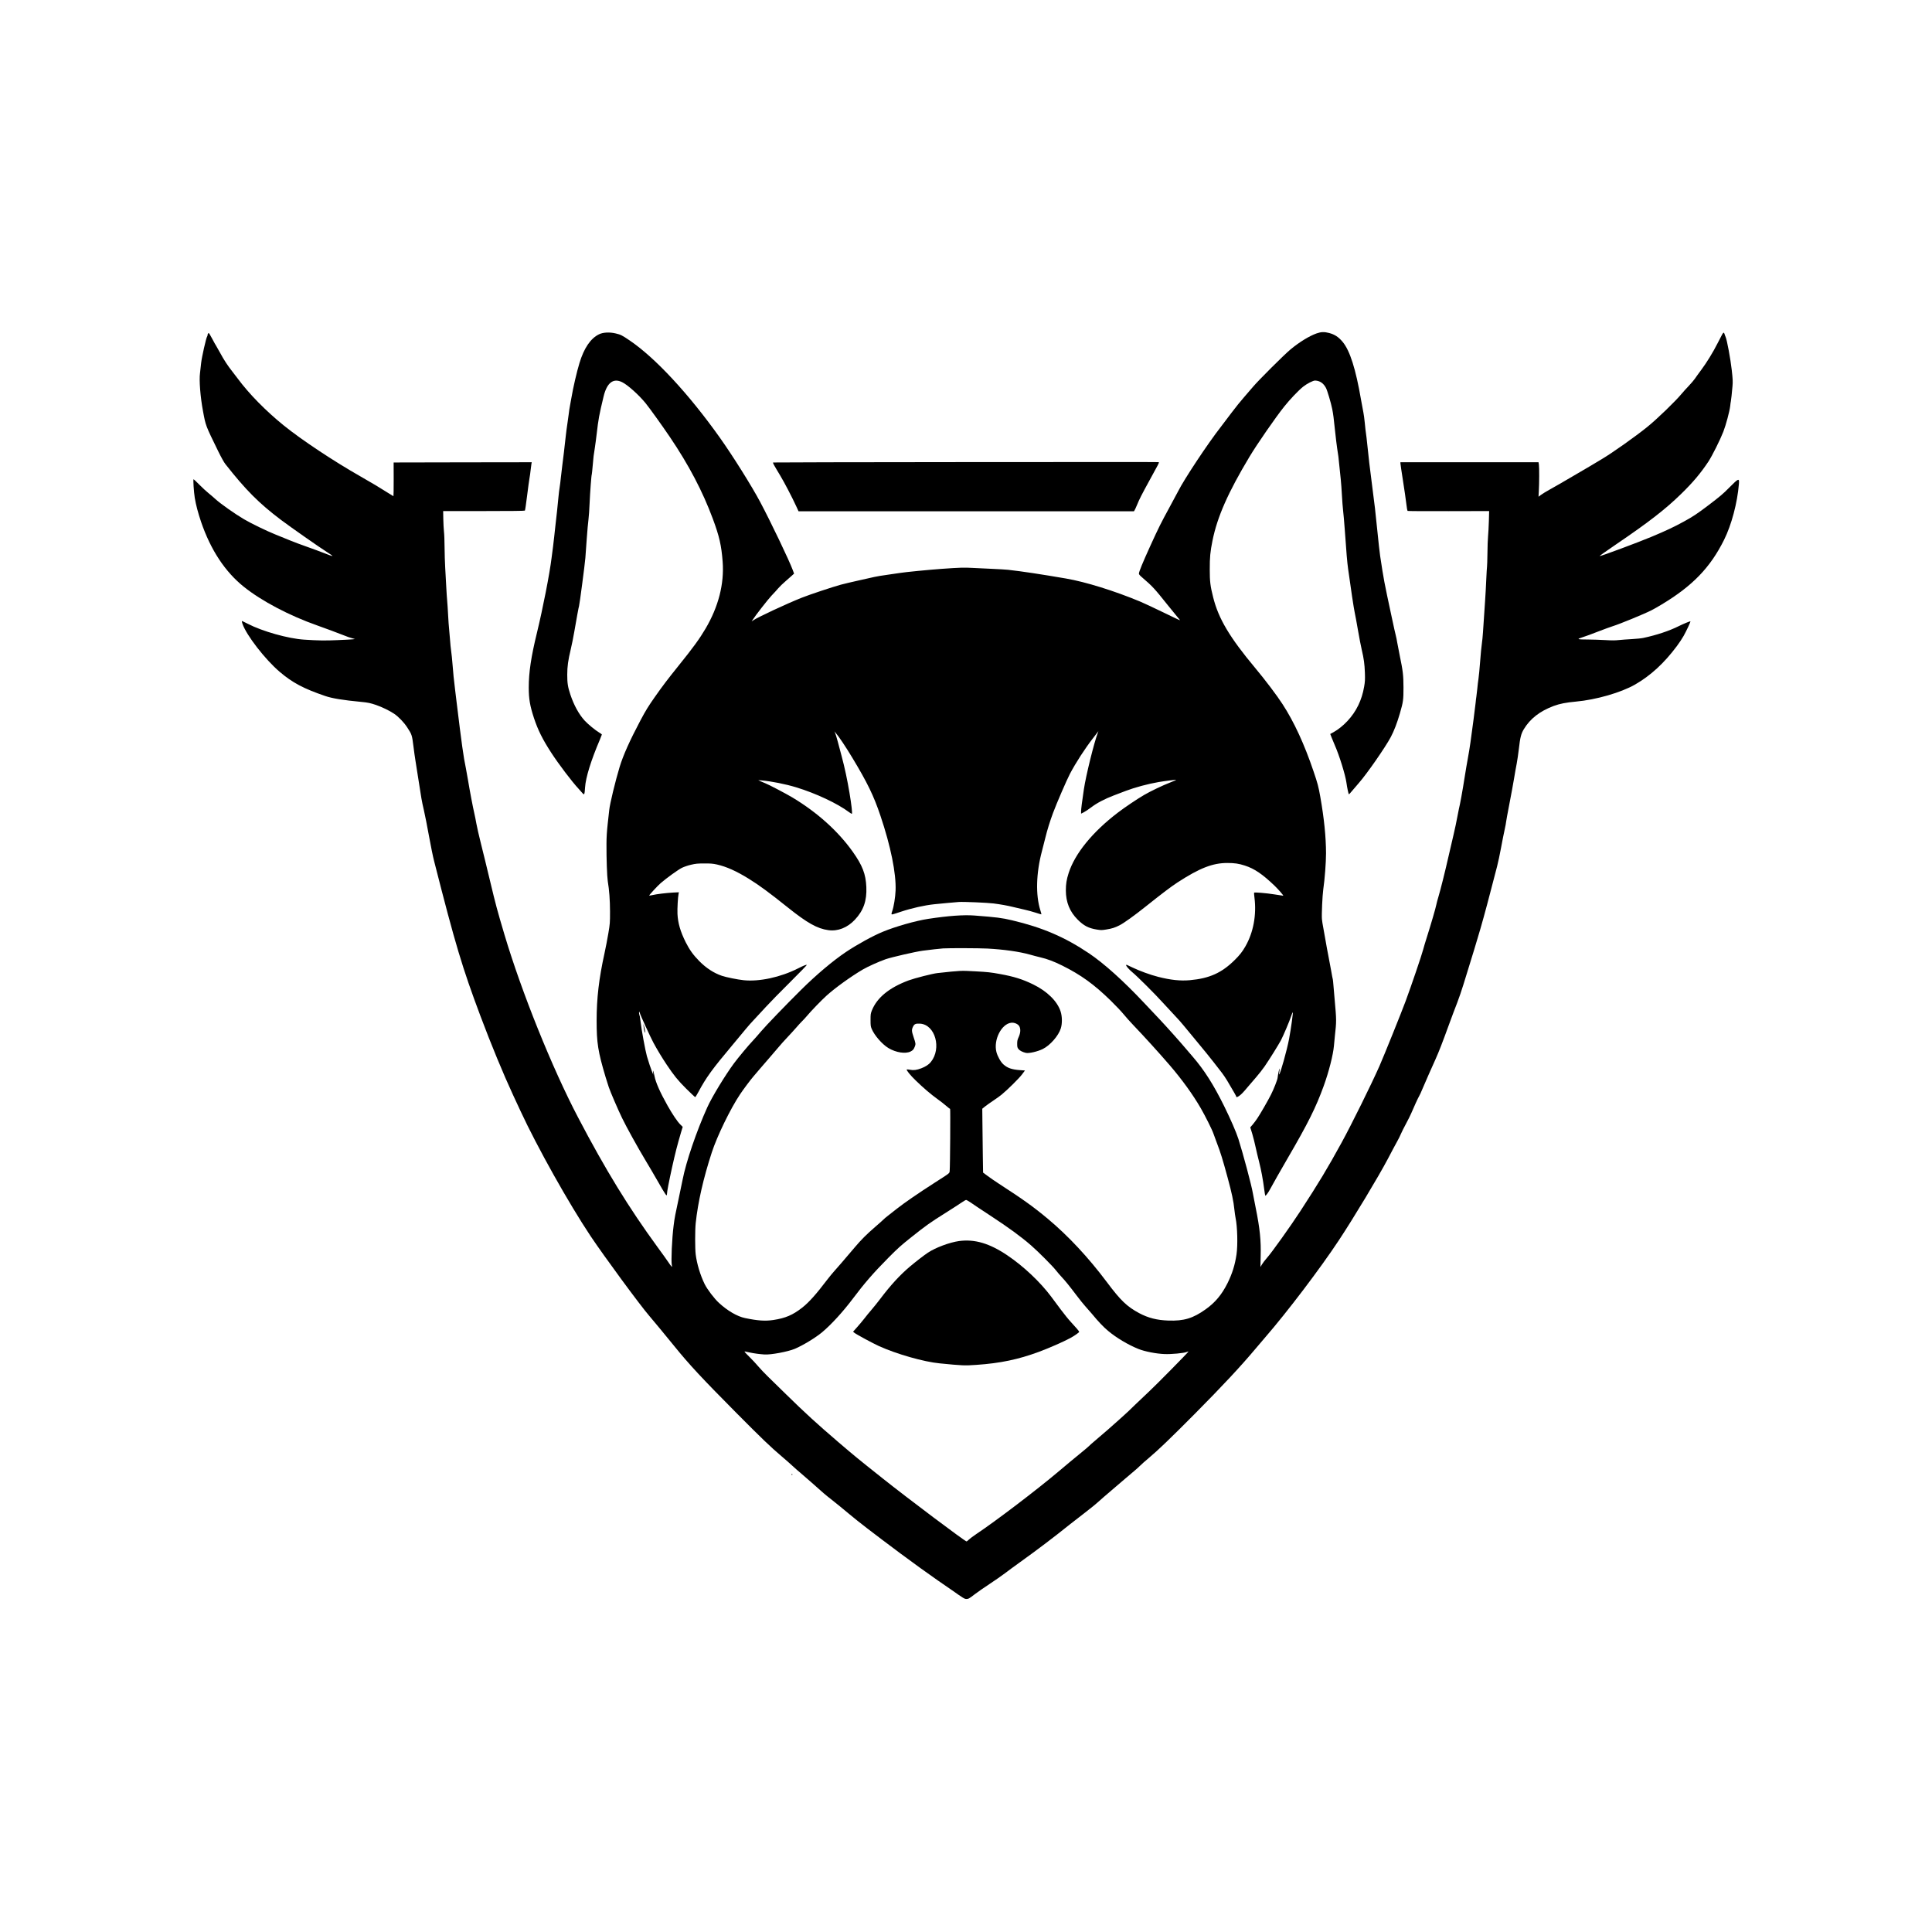 <?xml version="1.0" encoding="UTF-8" standalone="yes"?>
<svg version="1.0" xmlns="http://www.w3.org/2000/svg" width="4096" height="4096" viewBox="0 0 4096 4096" preserveAspectRatio="xMidYMid meet">
  <g transform="translate(0,4096) scale(0.1,-0.1)" fill="#000000" stroke="none">
    <path d="M27914 33892 c-154 -54 -366 -184 -554 -340 -137 -114 -680 -655
-800 -798 -47 -56 -133 -155 -191 -222 -59 -66 -176 -211 -260 -323 -83 -112
-189 -251 -234 -309 -268 -343 -771 -1102 -895 -1350 -18 -36 -99 -186 -180
-335 -189 -347 -236 -440 -418 -840 -156 -343 -234 -533 -236 -574 -1 -18 17
-40 74 -88 215 -185 254 -227 534 -578 70 -88 157 -195 194 -238 37 -43 68
-82 70 -87 2 -5 -153 68 -345 162 -191 93 -415 198 -498 233 -550 229 -1158
418 -1575 490 -537 92 -925 151 -1230 185 -47 5 -197 14 -335 20 -137 5 -326
15 -420 20 -168 10 -272 7 -650 -20 -267 -19 -785 -70 -871 -85 -44 -8 -168
-26 -275 -40 -107 -14 -232 -35 -279 -46 -47 -11 -197 -45 -335 -75 -137 -30
-308 -71 -380 -90 -181 -50 -662 -210 -830 -277 -314 -125 -939 -416 -1030
-481 l-30 -21 19 30 c61 96 325 434 401 515 50 52 116 124 146 160 31 36 98
101 150 145 51 44 113 99 138 122 l46 42 -27 73 c-72 198 -474 1038 -694 1450
-184 345 -581 977 -856 1364 -660 928 -1369 1691 -1910 2057 -161 109 -188
123 -295 148 -131 31 -268 24 -355 -19 -178 -87 -318 -294 -413 -609 -57 -185
-135 -525 -170 -733 -8 -52 -22 -126 -30 -165 -8 -38 -22 -128 -30 -200 -9
-71 -23 -168 -30 -215 -8 -47 -21 -150 -30 -230 -26 -238 -55 -486 -75 -635
-10 -77 -24 -192 -30 -255 -6 -63 -17 -153 -25 -200 -8 -47 -19 -139 -25 -205
-14 -155 -46 -457 -65 -610 -8 -66 -19 -169 -25 -230 -6 -60 -17 -157 -25
-215 -8 -58 -21 -161 -30 -230 -42 -345 -185 -1074 -310 -1590 -126 -516 -175
-845 -175 -1165 0 -244 26 -391 111 -650 85 -255 183 -452 367 -735 155 -239
438 -612 576 -760 34 -36 71 -78 83 -93 41 -49 47 -37 57 120 13 208 126 573
315 1015 22 53 41 101 41 105 0 5 -25 24 -56 42 -83 49 -244 182 -309 254
-123 135 -228 327 -303 552 -54 162 -66 243 -66 420 0 176 19 309 74 538 22
89 55 257 75 372 47 274 95 537 101 546 9 15 125 896 134 1019 5 69 18 256 30
415 11 160 28 340 36 400 8 61 19 216 24 345 10 227 37 597 46 611 2 4 11 85
19 180 17 202 20 224 46 384 10 66 28 199 39 295 37 318 51 397 146 792 71
295 206 399 395 305 118 -58 355 -271 498 -447 90 -112 351 -475 513 -715 402
-594 694 -1151 911 -1735 138 -372 182 -566 208 -911 35 -468 -89 -951 -362
-1415 -128 -217 -261 -401 -574 -789 -234 -291 -336 -425 -503 -663 -141 -202
-189 -279 -305 -497 -226 -427 -365 -737 -441 -987 -91 -301 -207 -781 -220
-913 -3 -33 -18 -163 -32 -290 -18 -164 -26 -287 -26 -430 -2 -310 12 -691 27
-785 32 -194 47 -399 48 -645 0 -241 -1 -258 -36 -465 -20 -118 -56 -307 -81
-420 -118 -537 -167 -952 -167 -1430 0 -472 29 -655 190 -1195 23 -77 54 -174
68 -215 39 -112 192 -468 281 -652 91 -189 329 -619 495 -895 64 -105 179
-302 257 -438 175 -307 200 -342 200 -281 0 48 42 265 110 574 68 305 109 465
187 730 l37 122 -53 52 c-60 59 -167 218 -270 401 -159 283 -249 487 -276 627
-21 105 -37 146 -30 75 l5 -50 -30 75 c-27 68 -63 176 -105 317 -32 111 -117
571 -135 737 -6 54 -13 102 -15 107 -3 4 -9 28 -14 53 -9 49 2 65 14 19 11
-46 220 -501 288 -629 77 -143 180 -314 278 -461 158 -236 239 -336 419 -516
99 -97 183 -177 189 -177 5 0 35 48 67 108 165 309 293 485 719 992 127 151
260 311 295 355 35 44 112 130 170 191 58 61 172 185 255 275 82 90 311 324
508 519 197 196 355 359 352 362 -10 10 -67 -13 -190 -75 -369 -186 -818 -283
-1150 -248 -127 13 -372 63 -460 93 -173 59 -332 163 -480 312 -125 126 -209
243 -288 401 -113 228 -164 403 -174 600 -5 110 9 360 24 429 l6 29 -125 -6
c-151 -9 -344 -32 -434 -53 -37 -8 -68 -13 -71 -11 -6 7 178 207 243 263 127
110 373 287 450 325 48 23 129 51 195 66 99 23 136 27 279 27 138 1 182 -3
270 -22 203 -46 413 -140 676 -303 221 -137 430 -291 819 -602 418 -335 632
-455 867 -487 200 -28 403 52 560 219 185 196 258 404 245 696 -12 276 -82
457 -290 750 -310 435 -751 832 -1279 1149 -137 82 -508 276 -573 300 -22 8
-65 26 -95 40 l-55 26 70 -5 c204 -18 510 -78 735 -147 415 -126 879 -344
1120 -526 30 -23 57 -38 61 -34 11 13 -9 192 -51 442 -46 275 -101 535 -167
780 -24 91 -62 231 -83 312 -22 81 -46 162 -55 180 l-16 33 26 -30 c69 -79
213 -294 355 -530 320 -531 453 -804 596 -1229 218 -647 335 -1222 321 -1586
-6 -145 -38 -344 -72 -439 -22 -63 -20 -73 13 -65 15 3 93 28 173 55 221 74
500 137 704 158 130 14 418 40 520 48 105 7 600 -14 740 -31 159 -21 284 -43
415 -75 63 -16 169 -40 235 -55 66 -14 174 -44 240 -65 65 -22 121 -38 123
-36 3 2 -7 42 -22 87 -102 323 -90 787 34 1253 22 83 54 206 70 275 41 170
102 365 165 534 78 210 288 694 359 831 124 235 317 534 489 755 45 58 90 117
100 130 17 25 17 24 3 -12 -78 -200 -255 -916 -297 -1203 -39 -259 -59 -418
-59 -466 l0 -49 58 29 c31 16 102 63 157 105 119 91 285 178 479 252 77 29
193 73 257 98 192 73 464 146 694 186 136 23 367 52 372 46 3 -2 -56 -27 -129
-56 -161 -62 -419 -186 -554 -265 -146 -85 -412 -264 -554 -373 -538 -410
-911 -868 -1044 -1282 -44 -138 -59 -230 -59 -370 1 -248 82 -449 252 -618
128 -128 229 -181 403 -209 91 -15 105 -15 203 1 120 19 182 39 280 89 92 46
313 205 555 398 356 284 544 426 675 511 468 304 744 412 1055 412 152 0 245
-13 372 -55 205 -66 377 -184 634 -431 85 -83 193 -208 179 -208 -4 0 -91 13
-193 29 -169 27 -413 47 -424 36 -3 -3 1 -51 8 -107 46 -368 -24 -740 -193
-1033 -64 -112 -122 -186 -228 -290 -275 -272 -536 -389 -950 -426 -201 -18
-408 4 -670 71 -166 42 -399 127 -545 198 -129 62 -129 62 -135 53 -8 -15 60
-95 131 -153 104 -85 482 -462 645 -643 79 -87 194 -211 255 -275 61 -63 147
-160 191 -215 44 -55 177 -216 295 -357 119 -142 271 -330 339 -418 68 -89
148 -191 177 -228 28 -37 76 -107 106 -157 148 -250 196 -333 196 -344 0 -19
25 -12 66 18 46 33 84 74 182 191 39 47 116 136 171 199 56 63 138 169 184
235 103 150 286 444 344 551 52 99 180 401 217 513 15 45 30 82 33 82 12 0
-36 -344 -78 -570 -45 -236 -189 -750 -210 -750 -3 0 -2 23 3 51 5 28 8 60 6
72 -4 21 -35 -127 -42 -195 -4 -42 -82 -241 -140 -355 -60 -120 -226 -409
-289 -502 -27 -42 -73 -102 -100 -134 l-50 -58 42 -137 c22 -75 55 -202 71
-282 17 -80 51 -221 75 -315 43 -167 81 -372 110 -596 8 -62 17 -115 20 -118
10 -9 64 64 106 144 45 85 224 401 372 655 427 733 595 1069 761 1527 110 304
200 659 217 853 5 63 14 153 19 200 36 325 36 332 -5 790 -9 96 -20 228 -25
292 -5 65 -11 121 -13 125 -3 5 -19 89 -36 188 -18 99 -45 245 -61 325 -16 80
-41 214 -55 299 -14 84 -36 208 -49 275 -13 66 -27 153 -30 191 -8 97 10 497
28 625 32 219 59 575 59 770 -1 347 -40 733 -121 1195 -39 220 -57 287 -143
540 -197 582 -414 1051 -657 1425 -122 189 -372 519 -582 770 -542 649 -777
1045 -890 1497 -61 241 -72 336 -72 588 -1 261 11 380 58 613 102 506 331
1023 786 1781 163 271 545 823 731 1057 124 156 305 346 405 426 85 67 214
133 257 130 100 -6 173 -56 227 -157 28 -53 106 -316 132 -445 22 -111 33
-198 61 -470 14 -135 34 -299 44 -365 26 -162 29 -187 46 -366 8 -85 21 -215
30 -289 8 -74 19 -227 25 -340 6 -113 17 -259 25 -325 8 -66 24 -246 35 -400
36 -517 51 -689 71 -835 56 -410 122 -845 139 -921 11 -47 42 -218 70 -379 28
-161 64 -350 81 -419 44 -187 59 -297 66 -486 5 -145 2 -188 -16 -293 -49
-286 -165 -526 -354 -728 -89 -96 -197 -182 -292 -235 l-73 -40 28 -72 c15
-40 46 -113 68 -164 95 -213 225 -633 247 -793 17 -121 45 -250 54 -250 4 0
33 32 66 72 32 39 97 114 143 167 172 195 563 759 677 973 72 136 134 299 194
504 71 246 76 285 76 549 -1 261 -11 347 -80 680 -23 116 -48 244 -55 285 -6
41 -18 99 -26 129 -9 30 -49 212 -90 405 -165 770 -164 764 -244 1291 -10 66
-37 305 -59 530 -45 447 -55 532 -106 920 -46 346 -90 722 -109 925 -9 91 -21
190 -26 220 -5 30 -17 129 -25 220 -9 91 -22 192 -30 225 -7 33 -30 155 -50
270 -112 653 -236 1042 -390 1227 -87 104 -169 158 -290 189 -99 26 -165 24
-261 -9z"/>
    <path d="M36513 33873 c-11 -21 -54 -103 -95 -183 -101 -200 -233 -415 -351
-573 -54 -72 -115 -157 -135 -187 -20 -30 -78 -97 -128 -150 -50 -52 -117
-126 -149 -165 -132 -160 -528 -543 -732 -707 -250 -202 -740 -549 -961 -680
-76 -45 -189 -113 -252 -151 -63 -38 -218 -129 -345 -202 -126 -73 -259 -150
-295 -172 -36 -22 -129 -75 -206 -117 -78 -43 -165 -96 -194 -118 l-52 -39 6
118 c10 173 11 500 2 561 l-8 52 -1464 0 -1464 0 0 -22 c0 -12 24 -177 54
-367 30 -191 62 -411 71 -491 9 -84 21 -148 28 -152 7 -4 398 -7 870 -5 l858
2 -6 -215 c-4 -118 -11 -262 -17 -320 -6 -58 -12 -220 -13 -361 -2 -141 -6
-270 -9 -285 -3 -16 -10 -137 -16 -269 -5 -132 -17 -337 -25 -455 -19 -278
-34 -501 -45 -670 -5 -74 -15 -183 -24 -241 -9 -58 -25 -227 -36 -375 -11
-148 -27 -312 -35 -364 -8 -52 -20 -147 -25 -210 -6 -63 -15 -140 -20 -170 -5
-30 -12 -86 -15 -125 -8 -81 -73 -586 -111 -850 -14 -99 -38 -247 -54 -330
-16 -82 -47 -268 -70 -413 -40 -261 -99 -583 -120 -661 -6 -23 -22 -105 -36
-182 -13 -78 -49 -243 -78 -368 -30 -124 -78 -329 -106 -456 -68 -303 -173
-723 -215 -860 -18 -60 -39 -137 -45 -170 -14 -72 -107 -392 -195 -670 -35
-110 -73 -236 -84 -280 -28 -111 -251 -766 -370 -1088 -86 -233 -464 -1171
-555 -1377 -173 -392 -598 -1251 -804 -1626 -303 -553 -484 -852 -877 -1456
-208 -319 -606 -877 -706 -988 -37 -42 -83 -101 -102 -133 l-35 -58 5 224 c9
342 -16 587 -106 1033 -27 137 -55 278 -61 314 -26 158 -205 827 -304 1140
-46 145 -166 421 -301 695 -226 458 -424 770 -670 1054 -49 58 -119 139 -154
180 -105 126 -419 476 -541 605 -63 67 -213 226 -333 353 -443 471 -851 837
-1170 1052 -514 345 -985 547 -1632 700 -215 51 -325 65 -795 101 -227 18
-557 -6 -983 -71 -263 -40 -695 -163 -960 -273 -214 -88 -544 -270 -782 -429
-277 -186 -627 -481 -951 -802 -318 -315 -750 -763 -848 -880 -60 -71 -139
-161 -176 -200 -87 -90 -309 -357 -399 -478 -185 -250 -470 -718 -567 -935
-228 -505 -449 -1153 -523 -1535 -17 -84 -48 -237 -71 -342 -85 -395 -100
-472 -119 -629 -36 -282 -56 -751 -38 -840 8 -35 7 -38 -6 -27 -9 6 -41 51
-73 99 -32 48 -131 186 -220 307 -615 842 -1105 1640 -1689 2755 -551 1051
-1195 2651 -1560 3874 -153 514 -186 638 -305 1136 -65 272 -152 630 -194 795
-41 165 -85 354 -96 420 -11 66 -32 167 -45 225 -30 129 -94 464 -134 706 -17
100 -37 213 -45 251 -50 234 -88 511 -196 1398 -11 94 -25 208 -31 255 -29
241 -40 343 -54 530 -9 113 -22 246 -30 295 -8 50 -19 162 -25 250 -6 88 -15
192 -20 232 -5 39 -14 168 -20 285 -6 117 -15 254 -20 303 -5 50 -14 187 -20
305 -5 118 -15 298 -22 400 -6 102 -12 293 -13 425 -1 132 -6 283 -13 335 -6
52 -12 172 -14 265 l-3 170 862 0 c562 0 865 3 871 10 5 6 26 145 46 310 21
165 43 334 51 375 8 41 19 118 24 170 6 52 14 112 17 133 l7 37 -1464 -2
-1464 -3 1 -357 c0 -197 -2 -358 -5 -358 -3 0 -51 30 -106 65 -171 109 -351
217 -585 350 -577 328 -1252 776 -1632 1083 -381 308 -740 673 -979 997 -24
33 -76 101 -115 150 -99 125 -179 248 -258 395 -37 68 -76 135 -85 150 -10 14
-47 80 -82 147 -35 68 -69 123 -75 123 -11 0 -28 -36 -25 -54 1 -4 -3 -13 -8
-20 -21 -26 -113 -435 -127 -561 -7 -71 -18 -168 -24 -215 -21 -151 7 -507 64
-810 57 -308 52 -295 321 -845 62 -127 122 -235 151 -272 433 -551 712 -831
1179 -1184 206 -155 830 -592 978 -684 71 -44 122 -81 113 -83 -8 -2 -83 25
-168 59 -84 33 -250 95 -368 136 -118 41 -278 101 -355 133 -77 32 -221 90
-320 130 -188 76 -508 231 -661 321 -196 115 -504 332 -614 434 -36 33 -99 87
-140 120 -41 33 -128 112 -192 177 -64 65 -120 118 -124 118 -13 0 5 -273 25
-396 27 -158 68 -313 134 -509 203 -594 508 -1057 907 -1376 375 -301 964
-611 1555 -819 168 -59 451 -165 570 -212 55 -23 129 -49 165 -58 l65 -18 -45
-6 c-25 -3 -169 -11 -320 -17 -272 -12 -405 -10 -713 10 -339 22 -885 176
-1194 336 -67 35 -124 61 -126 58 -3 -2 3 -30 14 -60 83 -242 483 -758 790
-1018 269 -229 504 -354 964 -511 145 -50 376 -88 765 -125 139 -13 196 -25
315 -66 129 -45 279 -118 377 -183 96 -64 212 -185 282 -293 97 -149 101 -160
130 -392 14 -115 33 -248 41 -295 8 -47 33 -204 55 -350 74 -480 81 -523 126
-715 24 -104 73 -353 109 -553 36 -200 85 -441 110 -535 449 -1765 595 -2250
982 -3282 229 -609 483 -1224 690 -1670 34 -72 104 -224 158 -340 353 -763
1024 -1960 1488 -2655 287 -429 1045 -1460 1242 -1688 103 -120 305 -365 535
-647 310 -383 575 -668 1305 -1404 552 -556 726 -723 964 -925 85 -72 193
-167 240 -211 47 -44 124 -112 171 -150 47 -39 150 -129 230 -200 243 -218
290 -258 430 -367 74 -58 239 -192 365 -298 198 -166 476 -380 1086 -836 226
-169 635 -464 794 -573 83 -56 218 -149 300 -207 238 -168 264 -184 302 -184
44 0 57 7 182 103 58 44 197 141 310 215 114 75 260 177 326 227 66 51 210
156 320 235 371 266 719 530 1055 800 52 42 190 149 305 237 116 89 249 196
296 240 47 43 173 152 280 243 107 90 244 207 304 260 61 53 144 124 185 157
41 34 95 82 120 108 25 26 108 100 186 165 195 163 444 402 975 936 585 590
967 999 1294 1388 55 66 145 172 200 235 461 531 1166 1460 1559 2055 317 479
841 1351 1039 1726 82 157 171 324 198 371 27 48 63 119 79 159 17 40 66 139
110 219 43 80 93 180 110 221 57 136 144 324 166 361 13 20 43 85 67 145 25
60 84 197 132 304 48 107 115 258 150 336 74 166 139 333 285 734 59 162 138
372 175 465 36 94 95 265 130 380 35 116 93 302 128 415 36 113 79 255 97 315
17 61 52 175 76 254 72 234 178 616 279 1009 52 202 112 433 134 513 21 81 60
261 85 400 26 140 60 314 77 387 16 73 29 143 29 156 0 12 31 182 69 377 38
195 83 440 100 544 17 105 42 246 56 315 13 69 34 211 46 315 27 240 47 319
105 415 135 224 340 383 634 493 128 47 260 73 470 92 429 39 957 191 1255
362 330 190 616 453 885 814 49 65 113 162 144 217 59 106 151 301 144 308 -7
6 -149 -52 -249 -102 -200 -100 -468 -189 -749 -249 -41 -9 -151 -20 -245 -25
-93 -5 -217 -14 -274 -20 -77 -9 -151 -9 -285 -1 -100 6 -262 11 -361 12 -244
1 -257 6 -125 48 58 18 206 72 330 121 124 48 266 100 315 115 135 41 650 252
815 335 42 21 141 77 220 125 654 394 1029 782 1321 1369 158 317 282 783 315
1187 11 128 -8 121 -201 -75 -140 -142 -193 -186 -445 -378 -237 -180 -333
-244 -525 -348 -202 -111 -383 -196 -680 -320 -299 -125 -1065 -410 -1101
-410 -11 0 113 89 356 254 682 463 1038 739 1368 1061 251 244 419 444 582
690 79 121 247 456 316 633 55 142 132 430 145 541 5 48 11 93 14 101 5 20 24
188 35 325 8 93 6 145 -16 340 -26 235 -101 638 -131 704 -9 19 -19 46 -22 60
-10 37 -25 35 -48 -6z m-15583 -13023 c353 -19 678 -65 900 -127 69 -20 170
-46 225 -59 147 -34 290 -88 465 -175 398 -198 674 -398 1026 -741 108 -106
233 -238 277 -293 45 -55 135 -156 201 -225 227 -237 540 -581 776 -855 258
-300 492 -623 659 -913 95 -165 243 -461 267 -536 9 -28 43 -120 75 -204 74
-192 119 -336 225 -727 89 -328 126 -500 144 -680 6 -60 18 -140 25 -176 39
-184 49 -578 20 -774 -33 -223 -90 -406 -191 -610 -121 -242 -261 -410 -464
-554 -270 -192 -459 -249 -790 -238 -240 8 -426 55 -618 157 -260 140 -392
266 -687 660 -391 522 -819 980 -1250 1340 -304 254 -526 413 -1045 749 -80
52 -186 125 -236 163 l-92 68 -6 388 c-3 213 -7 517 -8 676 l-3 290 60 49 c33
26 112 82 175 124 63 42 142 98 175 126 127 104 367 342 430 425 l65 87 -102
7 c-178 13 -268 44 -356 123 -57 51 -123 169 -147 261 -66 256 105 596 313
621 69 8 151 -29 175 -80 28 -58 22 -137 -15 -220 -28 -61 -33 -84 -33 -147 0
-64 4 -80 25 -108 26 -35 87 -67 160 -84 64 -14 246 27 357 82 155 76 335 281
383 438 32 101 30 251 -4 357 -69 217 -285 430 -583 575 -223 109 -407 167
-708 221 -192 35 -258 42 -516 56 -320 17 -294 18 -805 -37 -103 -11 -479
-107 -610 -155 -413 -154 -672 -366 -781 -640 -25 -64 -27 -82 -27 -200 0
-113 3 -137 23 -185 58 -140 222 -328 355 -409 161 -97 364 -128 472 -73 48
25 66 45 87 100 23 59 22 67 -24 204 -44 132 -45 158 -8 230 25 49 56 61 145
56 321 -20 462 -525 228 -814 -44 -54 -109 -97 -203 -133 -98 -37 -163 -46
-240 -30 -34 6 -64 9 -67 6 -14 -13 75 -123 189 -233 158 -154 324 -296 462
-395 61 -43 144 -108 185 -144 41 -36 79 -65 83 -65 8 0 0 -1219 -9 -1307 -6
-62 22 -39 -324 -261 -344 -221 -642 -426 -800 -551 -74 -59 -162 -128 -195
-153 -33 -25 -69 -56 -80 -68 -11 -12 -94 -87 -185 -165 -175 -151 -295 -271
-425 -425 -43 -52 -109 -129 -145 -170 -36 -41 -102 -118 -145 -170 -44 -52
-111 -129 -149 -170 -37 -41 -102 -120 -144 -175 -240 -316 -392 -486 -537
-600 -199 -155 -353 -221 -610 -260 -173 -26 -330 -15 -600 41 -164 34 -371
154 -552 321 -99 90 -250 290 -304 399 -94 194 -164 427 -190 631 -15 122 -15
511 0 658 47 445 162 952 341 1501 112 346 398 934 600 1234 70 105 221 307
281 376 24 29 91 107 149 175 57 68 141 165 185 214 44 50 125 144 180 210 55
66 147 170 205 230 58 61 142 153 187 205 45 52 102 115 128 140 26 25 70 72
97 105 93 111 312 338 423 438 184 166 509 400 764 551 107 63 341 168 488
220 126 43 627 159 783 180 145 19 369 45 435 49 123 8 768 6 935 -3z m-353
-5383 c43 -29 98 -67 123 -84 25 -17 160 -106 300 -198 392 -257 641 -439 860
-629 146 -127 455 -436 525 -526 32 -41 86 -104 120 -140 78 -83 158 -181 320
-395 70 -93 154 -197 185 -230 31 -33 94 -105 140 -160 133 -162 244 -279 343
-361 174 -146 425 -296 645 -384 133 -53 376 -101 552 -107 142 -6 408 19 466
43 20 8 38 13 41 11 6 -7 -698 -721 -836 -848 -62 -57 -195 -183 -295 -280
-99 -98 -199 -192 -221 -210 -22 -18 -74 -65 -115 -104 -79 -74 -386 -342
-530 -462 -47 -39 -96 -83 -110 -98 -14 -15 -101 -89 -195 -165 -93 -75 -294
-242 -445 -370 -458 -388 -1344 -1062 -1750 -1332 -63 -42 -134 -95 -157 -117
-23 -23 -46 -41 -51 -41 -32 0 -1259 922 -1787 1343 -557 443 -581 464 -934
765 -452 387 -704 618 -1096 1002 -148 146 -328 322 -399 390 -70 69 -160 163
-199 210 -39 47 -125 139 -190 204 -100 99 -115 118 -91 113 16 -3 61 -13 99
-21 87 -19 206 -35 310 -42 133 -10 498 58 646 120 176 75 443 237 584 356
191 161 435 428 641 701 251 334 438 550 760 875 196 198 267 262 489 438 310
247 394 306 717 509 136 85 286 183 335 216 48 34 96 61 105 61 9 0 52 -24 95
-53z"/>
    <path d="M20334 14649 c-202 -28 -503 -140 -665 -249 -82 -55 -258 -191 -374
-289 -215 -181 -414 -398 -635 -691 -52 -69 -135 -172 -185 -230 -50 -58 -118
-141 -151 -185 -34 -44 -101 -124 -150 -179 l-88 -99 26 -22 c38 -32 395 -226
527 -285 375 -169 948 -332 1281 -364 498 -49 527 -50 785 -32 503 35 881 114
1315 274 217 80 524 215 669 293 84 45 190 119 191 133 0 12 -69 94 -174 206
-49 52 -148 174 -219 270 -72 96 -161 216 -198 266 -234 314 -590 650 -934
881 -377 254 -690 346 -1021 302z"/>
    <path d="M20330 31163 c-2159 -2 -3931 -5 -3937 -8 -14 -5 -1 -29 147 -275 90
-150 248 -452 338 -647 l52 -113 3555 0 3555 0 15 24 c8 12 31 63 51 111 47
117 98 217 257 507 207 376 212 386 204 395 -11 10 392 9 -4237 6z"/>
    <path d="M13645 19195 c3 -33 10 -78 17 -100 22 -72 21 1 -2 85 l-20 75 5 -60z"/>
    <path d="M16780 9700 c0 -5 5 -10 10 -10 6 0 10 5 10 10 0 6 -4 10 -10 10 -5
0 -10 -4 -10 -10z"/>
  </g>
</svg>